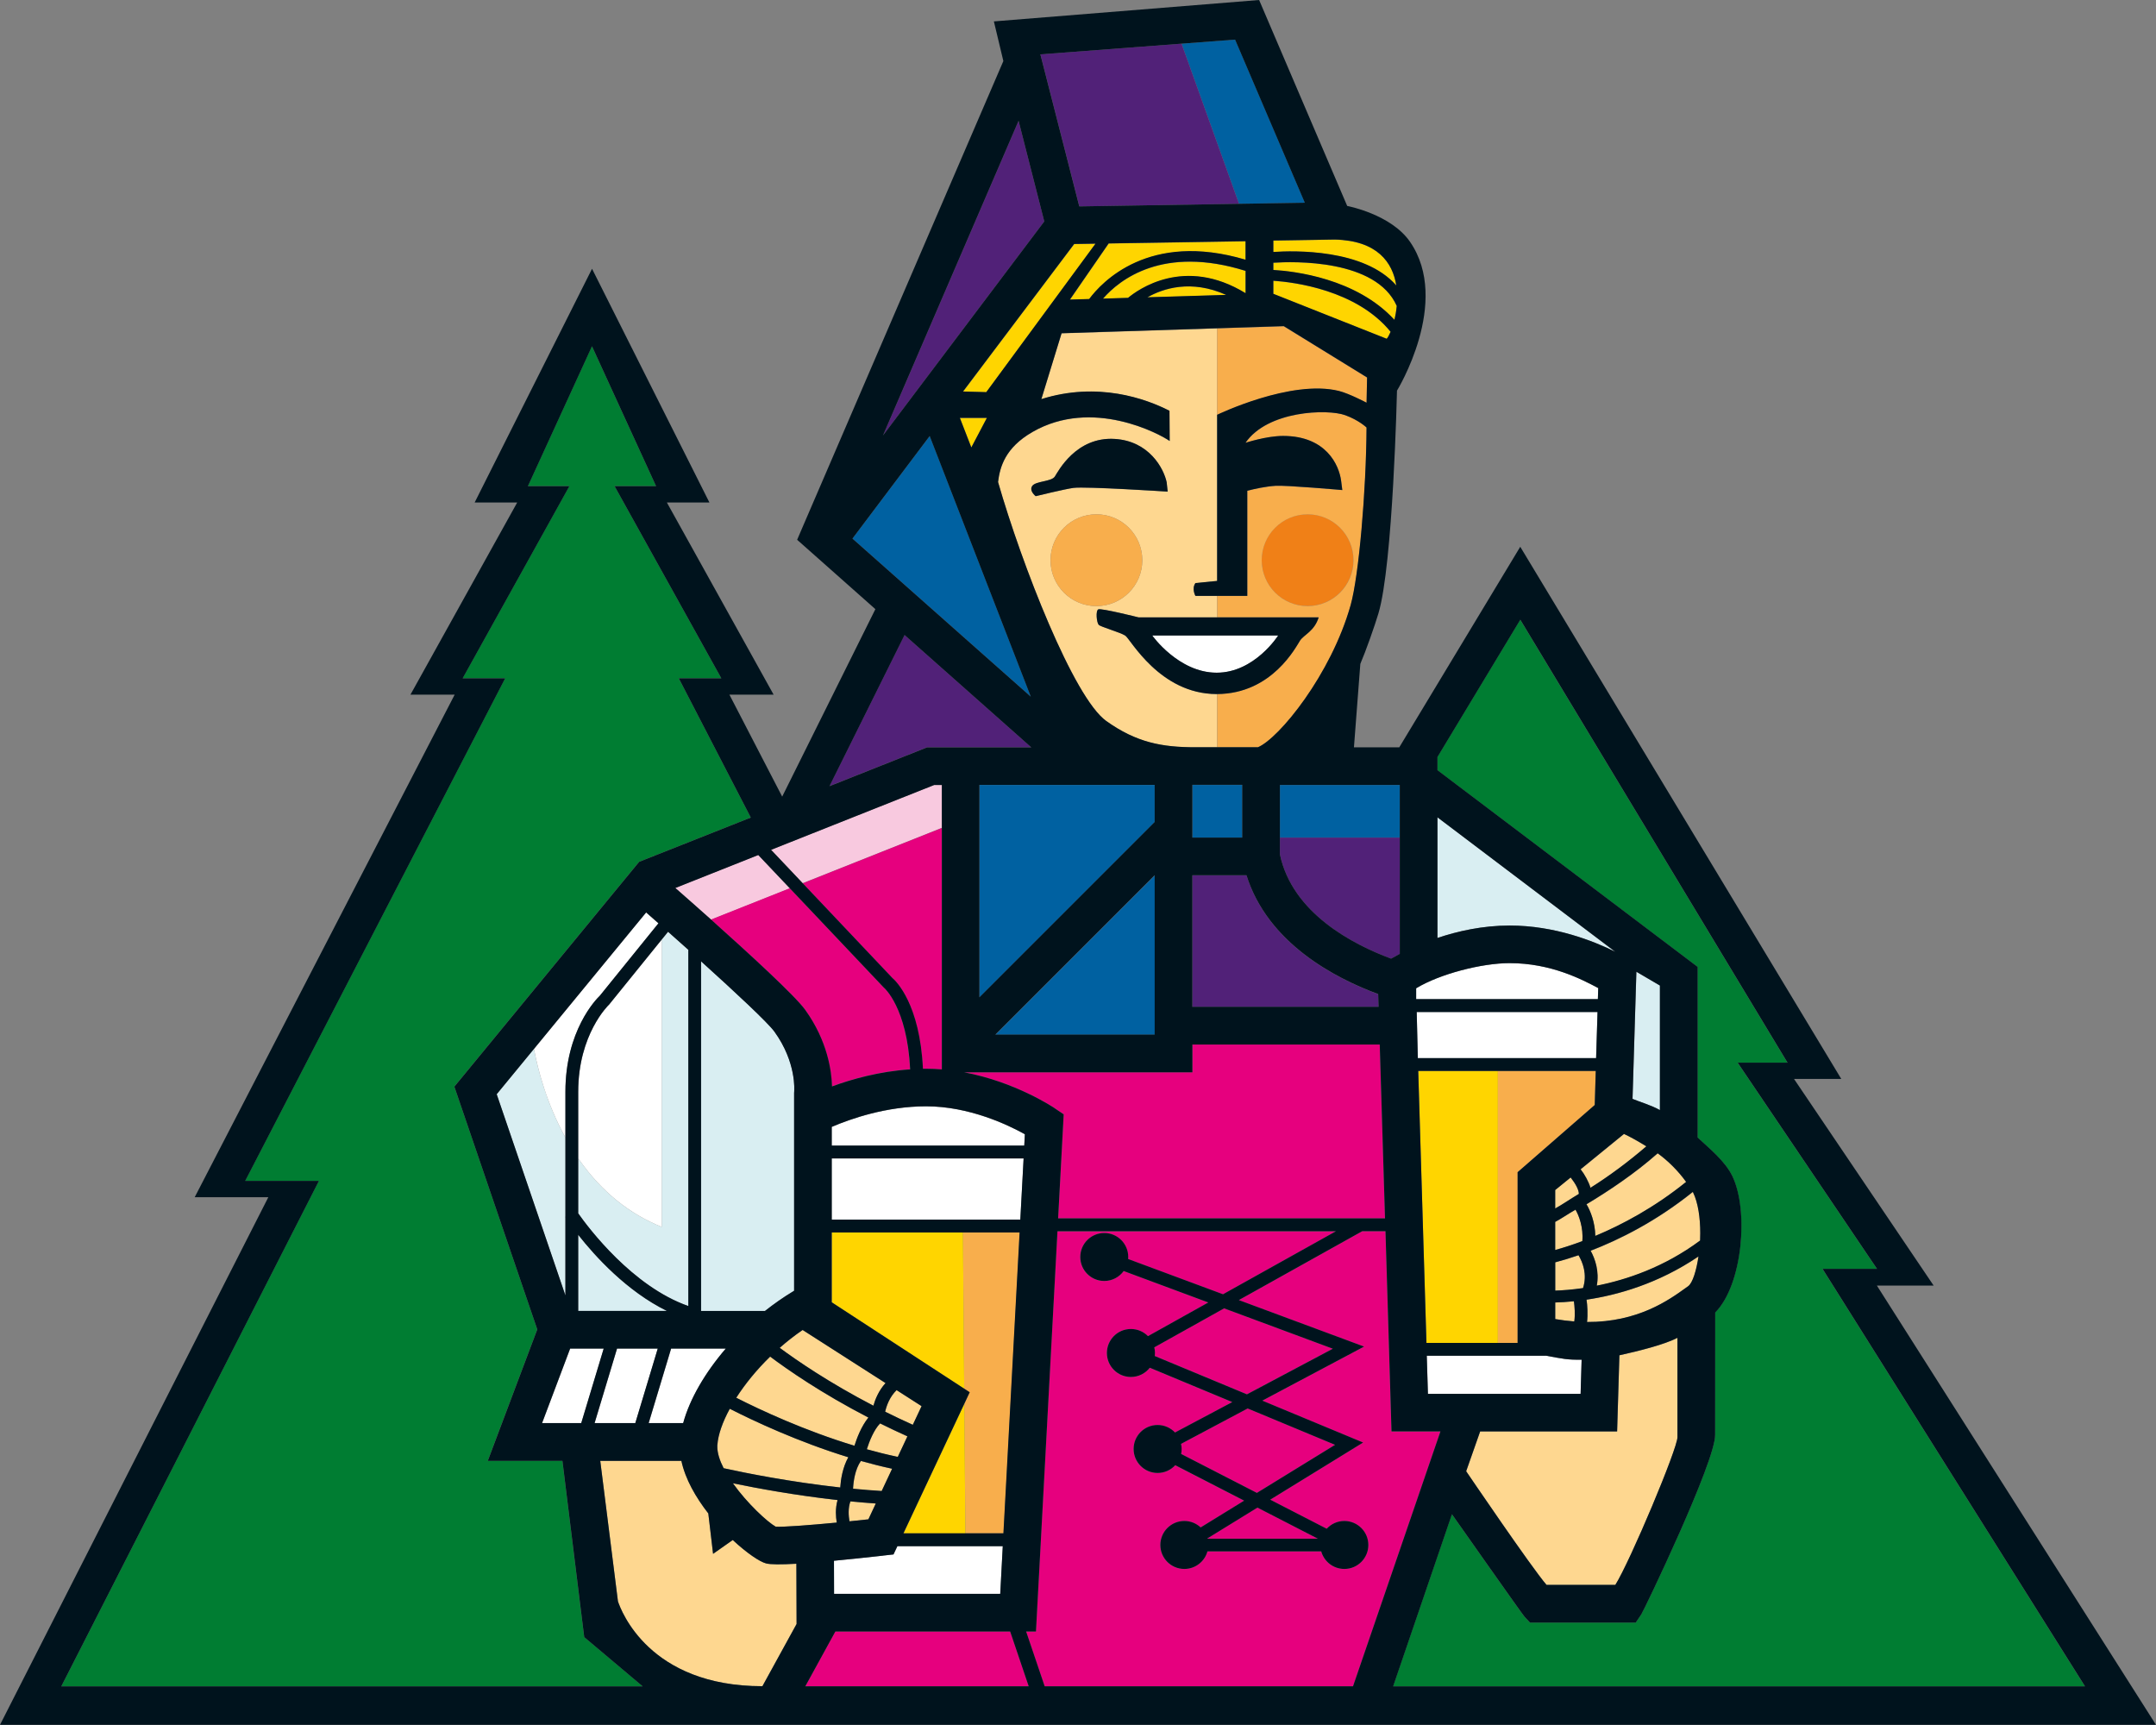<?xml version="1.0" encoding="UTF-8"?><svg id="a" xmlns="http://www.w3.org/2000/svg" viewBox="0 0 425.2 340.14"><rect x="0" y="0" width="425.2" height="340.14" fill="#808080" stroke="none"/><g id="b"><g id="c"><path id="d" d="M126.74,332.53l-11.53-9.71-4.3-34.76h-14.72s8.93-23.7,9.76-25.92c-.82-2.39-16.35-47.87-16.35-47.87l36.44-44.33,22.02-8.73-14.2-27.46h8.39l-21.05-37.89h8.18l-12.64-27.59-12.64,27.59h8.18l-21.05,37.89h8.39l-51.27,99.1h14.54L12.09,332.53H126.74Z" style="fill:#007d32;"/><path id="e" d="M338.24,282.94c.1,5.2-14.03,34.61-14.56,35.4l-1.1,1.63h-20.84l-1.1-1.18c-.44-.47-14.31-20.2-14.31-20.2l-11.6,33.95h136.45l-51.76-82.33h10.74l-27.48-40.66h9.83l-52.7-87.35-16.34,27.08v2.59l51.31,38.79h0v33.65c2.28,2.12,5.42,4.65,6.85,7.61,3.24,6.7,2.06,21.42-3.38,26.9l-.02,24.12Z" style="fill:#007d32;"/><path id="f" d="M257.87,119.51c5,0,9.05-4.05,9.05-9.05s-4.05-9.05-9.05-9.05-9.05,4.05-9.05,9.05,4.05,9.05,9.05,9.05Z" style="fill:#f08017;"/><g id="g"><path d="M326.93,227.44c-4.49,3.98-9.7,7.45-14.04,10.05,.76,1.25,1.7,3.56,1.74,6.24,5.22-2.18,11.6-5.55,17.91-10.65-1.54-2.15-3.57-4.17-5.61-5.64Z" style="fill:#fed790;"/><path d="M311.73,230.59c.82,1.03,1.58,2.44,1.95,3.65,3.59-2.25,7.5-5.14,11.02-8.18-1.71-1.05-3.25-1.91-4.41-2.44-1.5,1.22-5.29,4.31-8.55,6.97Z" style="fill:#fed790;"/><path d="M311.31,247.53c-1.78,.62-3.34,1.07-4.59,1.4v5.58c1.43-.05,3.3-.18,5.48-.5,.88-2.72-.07-5.1-.89-6.48Z" style="fill:#fed790;"/><path d="M306.72,260.12c1.3,.23,2.56,.38,3.75,.47,.19-1.36,.07-2.97-.08-3.98-1.41,.14-2.65,.21-3.68,.24v3.27Z" style="fill:#fed790;"/><path d="M310.72,238.55c-1.53,.88-2.9,1.83-4,2.41v5.54c1.46-.41,3.27-.98,5.35-1.75,.24-2.64-.68-5.1-1.35-6.2Z" style="fill:#fed790;"/><path d="M306.72,234.68v3.62c1.33-.72,2.92-1.83,4.66-2.87,0-.86-.7-2.07-1.62-3.24-1.36,1.11-2.48,2.02-3.05,2.48Z" style="fill:#fed790;"/><path d="M318.93,282.28h-27.01l-2.76,7.85s12.9,19.01,15.85,22.41h13.57c2.92-4.66,12.29-26.94,12.25-29.14v-19.59c-2.52,1.34-7.73,2.63-11.45,3.45l-.45,15.02Z" style="fill:#fed790;"/><path d="M313,260.69c10.04,.05,16.15-4.33,19.46-6.71l.48-.34c.88-.63,1.63-3.08,2.05-5.88-7.96,5.41-16.08,7.64-22.08,8.53,.16,1.11,.28,2.84,.1,4.39Z" style="fill:#fed790;"/><path d="M333.86,235.06c-7.27,5.84-14.52,9.43-20.15,11.6,.88,1.62,1.73,4.06,1.21,6.9,5.88-1.16,13.31-3.65,20.38-8.9,.02-.48,.03-.96,.03-1.44,0-2.98-.41-5.98-1.42-8.06-.02-.03-.03-.06-.05-.09Z" style="fill:#fed790;"/><path d="M168.53,285.11c.44-1.42,1.33-3.82,2.75-5.56-9.31-4.82-15.98-9.47-19.38-12.02-2.68,2.61-4.95,5.41-6.68,8.11,4.76,2.42,13.45,6.48,23.32,9.47Z" style="fill:#fed790;"/><path d="M165.72,293.33c.1-1.51,.45-3.93,1.59-5.96-9.94-3.06-18.63-7.14-23.38-9.56-1.43,2.64-2.3,5.12-2.44,7.11,0,.11-.01,.23-.01,.35,0,1.29,.48,2.76,1.25,4.26,4.46,.98,13.15,2.71,23,3.8Z" style="fill:#fed790;"/><path d="M167.54,300c1.24-.13,2.49-.26,3.73-.39,.28-.59,.8-1.7,1.46-3.12-1.69-.12-3.36-.26-5.01-.42-.48,1.32-.37,2.83-.18,3.92Z" style="fill:#fed790;"/><path d="M175.96,289.65c-2.08-.45-4.14-.97-6.16-1.54-1.18,1.67-1.48,4.1-1.55,5.49,1.86,.18,3.75,.33,5.65,.45,.64-1.36,1.34-2.86,2.06-4.39Z" style="fill:#fed790;"/><path d="M177.06,287.31c.65-1.39,1.3-2.76,1.9-4.05-1.87-.84-3.67-1.7-5.39-2.55-1.22,1.25-2.14,3.57-2.62,5.11,2,.56,4.04,1.06,6.1,1.5Z" style="fill:#fed790;"/><path d="M176.83,274.14c-1.4,1.37-2,3.13-2.25,4.25,1.73,.86,3.55,1.73,5.45,2.58,.72-1.53,1.32-2.82,1.73-3.68-1.02-.66-2.8-1.79-4.93-3.16Z" style="fill:#fed790;"/><path d="M153.78,265.79c3.39,2.52,9.74,6.88,18.49,11.42,.35-1.3,1.05-2.99,2.39-4.47-6.28-4.02-14.28-9.14-16.35-10.47-1.59,1.08-3.1,2.27-4.52,3.52Z" style="fill:#fed790;"/><path d="M144.55,292.5c2.82,3.97,6.79,7.63,8.44,8.56,1.51,.09,6.45-.28,12.04-.81-.1-.59-.17-1.27-.17-2,0-.79,.11-1.62,.33-2.44-8.33-.93-15.82-2.31-20.65-3.31Z" style="fill:#fed790;"/><path d="M157.1,320.24l-.04-11.88c-3.1,.17-5.1,.15-5.96-.06-1.26-.31-3.82-2.05-6.59-4.62l-3.88,2.73-.94-7.97c-2.47-3.16-4.54-6.78-5.31-10.37h-16c1.08,8.63,3.42,27.2,3.49,27.71,.62,1.86,6.15,16.73,28.49,16.73l6.74-12.27Z" style="fill:#fed790;"/><path d="M209.36,65.74l-3.99,12.99c11.11-3.51,20.64-.09,25.27,2.3l.04,5.95c-1.93-1.36-15.22-8.6-27.07-1.77-5.39,3.11-6.41,6.89-6.78,9.86,4.69,16.32,14.92,42.54,21.34,47.13,5.95,4.25,11,5.17,17.54,5.17h4.33v-10.51s-.07,0-.1,0c-11.23,0-17-10.86-18.02-11.52-1.02-.67-4.86-1.72-5.25-2.14-.39-.42-.64-2.78-.06-3.04,.58-.26,7.92,1.58,7.92,1.58h15.51v-4.21h-4.28s-.79-1.4,0-2.53l4.28-.42v-49.82l-30.69,.98Zm6.87,53.78c-5,0-9.05-4.05-9.05-9.05s4.05-9.05,9.05-9.05,9.05,4.05,9.05,9.05-4.05,9.05-9.05,9.05Zm-4.49-23.31c-1.74,.23-7.48,1.64-7.48,1.64,0,0-1.36-1.05-.68-2.02,.69-.97,3.78-.81,4.45-1.85,.66-1.03,4.18-7.88,11.8-7.42,6.79,.41,9.69,5.8,10.27,8.6l.19,1.8s-16.17-1.05-18.54-.74Z" style="fill:#fed790;"/></g><g id="h"><path d="M189.91,243.04l.25,30.8,1.09,.71-1.06,2.26,.21,25.56h7.52c.82-15.24,2.22-41.35,3.19-59.33h-11.18Z" style="fill:#f8ae4c;"/><path d="M299.3,264.81v-33.66l15.21-13.25c.05-1.65,.12-4.06,.2-6.72h-19.31v53.63h3.9Z" style="fill:#f8ae4c;"/><path d="M216.23,101.42c-5,0-9.05,4.05-9.05,9.05s4.05,9.05,9.05,9.05,9.05-4.05,9.05-9.05-4.05-9.05-9.05-9.05Z" style="fill:#f8ae4c;"/><path d="M260.07,121.74c-.83,2.72-2.9,3.42-3.66,4.56-.76,1.14-5.46,10.5-16.35,10.56v10.51h8.04c4.18-1.77,14.44-14.35,18.29-28.05,1.62-5.79,3.06-22.53,3.13-35,0,0-1.48-1.44-4.2-2.43-3.52-1.28-15.32-.9-19.67,5.44,0,.02,4.07-1.35,7.42-1.35,8.47,0,11.04,5.73,11.44,8.87l.23,1.8s-11.16-.97-13.15-.84c-1.99,.14-4.08,.59-5.59,.98v20.73h-5.94v4.21h20.01Zm-2.19-20.32c5,0,9.05,4.05,9.05,9.05s-4.05,9.05-9.05,9.05-9.05-4.05-9.05-9.05,4.05-9.05,9.05-9.05Z" style="fill:#f8ae4c;"/><path d="M240.05,64.76v49.82h0v-32.76s14.59-7.04,24.02-4.7c2.01,.5,5.44,2.31,5.44,2.31l.1-4.97-16.43-10.12-13.13,.42Z" style="fill:#f8ae4c;"/></g><g id="i"><polygon points="164.04 243.04 164.04 256.82 190.16 273.85 189.91 243.04 164.04 243.04" style="fill:#ffd500;"/><polygon points="178.18 302.38 190.39 302.38 190.19 276.82 178.18 302.38" style="fill:#ffd500;"/><path d="M295.4,264.81v-53.63h-15.7c.49,16.07,1.21,39.99,1.62,53.63h14.08Z" style="fill:#ffd500;"/><polygon points="211.86 48.14 189.94 77.24 194.53 77.36 216.08 48.07 211.86 48.14" style="fill:#ffd500;"/><polygon points="194.65 82.43 189.31 82.43 191.57 88.26 194.65 82.43" style="fill:#ffd500;"/><path d="M245.66,57.84v-4.4c-16.31-5.11-24.88,1.75-28.12,5.47l4.93-.15c1.84-1.54,11.07-8.34,23.18-.92Z" style="fill:#ffd500;"/><path d="M226.3,58.64l15.53-.47c-6.94-3.11-12.45-1.27-15.53,.47Z" style="fill:#ffd500;"/><path d="M211.02,59.1l3.81-.11c2.42-3.27,11.76-13.44,30.84-7.75v-3.65l-27,.44-7.64,11.07Z" style="fill:#ffd500;"/><path d="M251.13,51.83v1.43c4.05,.24,16.36,1.63,23.88,9.83,.2-.84,.36-1.77,.46-2.74-4.09-9.27-20.38-8.79-24.34-8.52Z" style="fill:#ffd500;"/><path d="M251.13,55.38v2.58l22.36,8.87c.22-.24,.5-.72,.77-1.38-6.74-8.27-19.08-9.79-23.13-10.07Z" style="fill:#ffd500;"/><path d="M251.13,47.46v2.25c4.04-.28,17.93-.64,24.25,6.61-.71-4.54-3.73-8.85-12.11-9.06l-12.14,.2Z" style="fill:#ffd500;"/></g><g id="j"><path d="M318.55,187.68c-10.26-7.75-26.71-20.19-35.06-26.51v23.79c3.99-1.34,8.9-2.45,14.24-2.45,8.89,0,16.57,3.06,20.82,5.17Z" style="fill:#d9eef2;"/><path d="M138.28,189.58v68.94h12.6c1.75-1.39,3.59-2.68,5.5-3.83l.24-.15v-39.06l.02-.18c.02-.23,.49-5.79-3.9-11.87-1.27-1.76-7.54-7.62-14.46-13.86Z" style="fill:#d9eef2;"/><path d="M114.04,243.51v15.01h17.49c-7.9-3.87-14.18-10.8-17.49-15.01Z" style="fill:#d9eef2;"/><path d="M111.51,240.06s-.03-.05-.04-.07l.04-.03v-15.63c-3.79-6.88-5.47-13.66-6.14-17.15l-.07-.34c-3.78,4.6-6.66,8.11-7.35,8.94,.92,2.7,9.37,27.44,13.55,39.68v-15.41Z" style="fill:#d9eef2;"/><path d="M130.5,185.3v56.64c-6.37-2.56-11.79-6.93-16.12-13.03l-.34-.48v10.85c2.02,2.87,10.7,14.42,21.72,18.28v-70.25c-1.34-1.2-2.68-2.4-4-3.56l-1.26,1.55Z" style="fill:#d9eef2;"/><path d="M327.37,218.92v-24.57l-4.64-2.72-.76,25.07c1.14,.51,3.71,1.24,5.4,2.21Z" style="fill:#d9eef2;"/></g><g id="k"><path d="M193.16,154.79v41.9l34.57-34.57v-7.33h-34.57Z" style="fill:#0061a1;"/><path d="M227.74,204.04v-31.41h0l-31.42,31.41h31.42Z" style="fill:#0061a1;"/><path d="M235.16,154.79v10.41h9.84v-10.41h-9.84Z" style="fill:#0061a1;"/><path d="M183.35,85.98l-15.23,20.22c6.24,5.53,23.85,21.14,35.18,31.18-5.37-13.83-15.35-39.57-19.94-51.4Z" style="fill:#0061a1;"/><path d="M233.02,8.61l11.33,31.58c5.57-.09,10.4-.17,12.99-.21-3.07-7.18-12.17-28.46-13.75-32.17-1.43,.11-5.52,.42-10.56,.8Z" style="fill:#0061a1;"/><path d="M252.42,165.17h23.64v-10.37h-23.64v10.37Z" style="fill:#0061a1;"/></g><g id="l"><path d="M245.84,172.63h-10.68v25.94h36.73l-.08-2.52c-8.48-3.12-21.77-10.02-25.97-23.43Z" style="fill:#512178;"/><path d="M200.88,23.82c-6.4,14.85-18.61,43.18-26.74,62.05l31.81-42.21-5.07-19.84Z" style="fill:#512178;"/><polygon points="183.53 147.37 185.74 147.37 189.45 147.37 203.38 147.37 178.38 125.21 163.58 155.02 182.82 147.37 183.53 147.37" style="fill:#512178;"/><path d="M205.19,10.72c1.57,6.13,6.59,25.75,7.67,29.98,3.2-.05,19.16-.31,31.49-.51l-11.33-31.58c-9.86,.75-23.38,1.78-27.83,2.11Z" style="fill:#512178;"/><path d="M252.42,168.49c2.44,11.58,14.38,17.76,21.93,20.56,.44-.25,1.01-.58,1.71-.94v-22.94h-23.64v3.33Z" style="fill:#512178;"/></g><g id="m"><path d="M133.17,175.09c1.96,1.72,4.43,3.9,7.07,6.25l15.53-6.17-6.24-6.58c-6.89,2.74-13.03,5.18-16.36,6.5Z" style="fill:#f8c9df;"/><path d="M185.59,163.32l.16-.06v-8.47h-1.5c-.72,.29-17.55,6.98-32.18,12.79,1.58,1.67,3.79,4.01,6.23,6.58l27.29-10.85Z" style="fill:#f8c9df;"/></g><g id="n"><path d="M208.04,218.57l1.74,1.17-1.1,20.52h64.47l-1.04-34.28h-36.95v5.47h-45.03c10.07,1.88,17.53,6.85,17.91,7.11Z" style="fill:#e6007e;"/><path d="M164.75,321.72l-5.93,10.81h44.07l-3.66-10.81h-34.47Z" style="fill:#e6007e;"/><path d="M274.42,282.28l-1.19-39.48h-4.59c-1.78,.99-13.13,7.33-24.33,13.58,10.95,4.07,24.7,9.17,24.7,9.17,0,0-11.31,6.01-20.07,10.66,8.51,3.54,19.88,8.26,19.88,8.26,0,0-10.21,6.28-18.32,11.27,4.03,2.07,8.19,4.21,11.14,5.73,.87-.94,2.1-1.53,3.48-1.53,2.61,0,4.73,2.12,4.73,4.73s-2.12,4.73-4.73,4.73c-2.18,0-4.01-1.47-4.56-3.47h-22.44c-.55,2-2.38,3.47-4.56,3.47-2.61,0-4.73-2.12-4.73-4.73s2.12-4.73,4.73-4.73c1.25,0,2.37,.49,3.22,1.27,2.93-1.8,6.14-3.78,8.58-5.28-4.55-2.34-9.69-4.98-13.59-6.99-.86,.94-2.1,1.53-3.48,1.53-2.62,0-4.73-2.12-4.73-4.73s2.12-4.73,4.73-4.73c1.35,0,2.57,.57,3.43,1.48,3.41-1.81,7.67-4.08,11.3-6-5.5-2.29-11.71-4.87-16.27-6.77-.87,1.11-2.21,1.82-3.73,1.82-2.61,0-4.73-2.12-4.73-4.73s2.12-4.73,4.73-4.73c1.32,0,2.51,.54,3.37,1.41,3.65-2.04,8.24-4.6,11.9-6.64-6.26-2.32-12.64-4.69-16.69-6.2-.86,1.19-2.25,1.96-3.83,1.96-2.61,0-4.73-2.12-4.73-4.73s2.12-4.73,4.73-4.73,4.73,2.12,4.73,4.73c0,.14,0,.27-.02,.4,4.38,1.63,11.56,4.29,18.71,6.95,8.46-4.72,17.24-9.62,22.26-12.42h-54.91l-4.24,78.92h-1.94l3.66,10.81h60.81c1.28-3.72,12.9-37.59,17.24-50.25h-9.65Z" style="fill:#e6007e;"/><path d="M247.87,294.39c7.66-4.71,13.55-8.33,15.42-9.48-1.73-.72-8.69-3.61-17.24-7.17-5.65,3-10.45,5.55-13.14,6.98,.07,.33,.12,.67,.12,1.03,0,.33-.04,.65-.1,.96,2.96,1.52,8.39,4.32,14.94,7.68Z" style="fill:#e6007e;"/><path d="M259.9,303.41c-2.62-1.35-6.02-3.1-11.92-6.13-4.8,2.95-7.83,4.81-9.88,6.08,0,.02,0,.03,.01,.05h21.79Z" style="fill:#e6007e;"/><path d="M245.92,274.95c8.46-4.49,14.85-7.88,16.93-8.99-2.22-.82-10.72-3.98-21.44-7.96-5.75,3.21-11.02,6.15-13.78,7.69,.09,.36,.14,.73,.14,1.12,0,.2-.02,.39-.04,.58,3.38,1.41,10.11,4.2,18.19,7.56Z" style="fill:#e6007e;"/><path d="M158.76,199.09c4.46,6.18,5.24,12.18,5.31,15.13,3.88-1.43,9.29-2.95,15.41-3.37-.6-12.22-5.1-16.05-5.15-16.09l-.07-.06-18.5-19.54-15.53,6.17c7.59,6.77,16.52,14.97,18.52,17.75Z" style="fill:#e6007e;"/><path d="M158.29,174.17c7.68,8.11,17.65,18.64,17.7,18.7,.72,.61,5.4,5.1,6.02,17.89,.22,0,.43,0,.65,0,1.04,0,2.07,.05,3.08,.13v-47.61l-.16,.06-27.29,10.85Z" style="fill:#e6007e;"/></g><g id="o"><path d="M279.62,208.66h35.16c.1-3.17,.2-6.46,.28-9.09h-35.66l.22,9.09Z" style="fill:#fff;"/><path d="M315.2,194.85c-3.18-1.69-9.28-4.92-17.48-4.92-5.52,0-13.79,2.14-18.43,4.96v2.14h35.84c.03-.96,.05-1.71,.07-2.18Z" style="fill:#fff;"/><path d="M127.94,280.64h6.81c1.29-4.75,4.31-9.93,8.41-14.7h-10.79l-4.43,14.7Z" style="fill:#fff;"/><path d="M164.5,314.3h32.77c.06-1.12,.24-4.53,.5-9.4h-20.78l-.77,1.63-2.06,.23c-3.65,.41-6.87,.74-9.68,1.01,0,2.2,.02,4.66,.02,6.52Z" style="fill:#fff;"/><path d="M201.88,228.45h-37.84v12.07h37.19c.26-4.92,.49-9.09,.65-12.07Z" style="fill:#fff;"/><path d="M112.45,265.94c-1.56,4.13-4.06,10.78-5.54,14.7h7.73l4.43-14.7h-6.62Z" style="fill:#fff;"/><path d="M129.73,265.94h-8.03l-4.43,14.7h8.03l4.43-14.7Z" style="fill:#fff;"/><path d="M164.04,222.23v3.69h37.97c.06-1.15,.1-1.92,.12-2.24-3.32-1.85-10.98-5.51-19.47-5.51-7.94,0-14.99,2.5-18.62,4.06Z" style="fill:#fff;"/><path d="M311.73,274.86c.06-1.99,.14-4.61,.2-6.74-2.79,.06-3.73-.17-7.03-.79h-23.51c.11,3.79,.2,6.48,.23,7.52h30.11Z" style="fill:#fff;"/><path d="M130.5,241.94v-56.64l-10.37,12.81-.06,.06c-.06,.06-6.03,5.77-6.03,17.14v13.12l.34,.48c4.33,6.1,9.76,10.47,16.12,13.03Z" style="fill:#fff;"/><path d="M111.51,224.34v-9.03c0-12.04,6.04-18.22,6.76-18.91,.08-.1,8.65-10.69,11.59-14.32-.83-.73-1.64-1.45-2.43-2.14-5.06,6.16-15.14,18.41-22.12,26.91l.07,.34c.67,3.49,2.34,10.27,6.14,17.15Z" style="fill:#fff;"/><path d="M239.95,132.66c7.48,0,12.13-7.34,12.13-7.34h-24.83s4.9,7.34,12.71,7.34Z" style="fill:#fff;"/></g></g><g><path d="M230.1,95.15c-.58-2.8-3.49-8.19-10.27-8.6-7.62-.46-11.13,6.39-11.8,7.42-.66,1.03-3.76,.87-4.45,1.85-.69,.97,.68,2.02,.68,2.02,0,0,5.74-1.41,7.48-1.64,2.37-.31,18.54,.74,18.54,.74l-.19-1.8Z" style="fill:#00131d;"/><path d="M216.62,120.16c-.58,.26-.33,2.61,.06,3.04,.39,.42,4.24,1.48,5.25,2.14,1.02,.67,6.79,11.52,18.02,11.52,.04,0,.07,0,.1,0,10.89-.06,15.59-9.42,16.35-10.56,.76-1.14,2.83-1.84,3.66-4.56h-35.53s-7.34-1.84-7.92-1.58Zm35.46,5.15s-4.65,7.34-12.13,7.34-12.71-7.34-12.71-7.34h24.83Z" style="fill:#00131d;"/><path d="M370.15,253.51h11.2l-27.54-40.75h9.32l-63.31-104.94-23.86,39.55h-8.94l1.26-16.46c1.07-2.48,2.83-7.48,3.56-9.92,2.9-9.64,3.67-43.96,3.67-43.96,0,0,10.75-17.48,2.57-29.35-3.77-5.46-12.39-7.07-12.39-7.07L248.32,0l-52.31,4.22,1.87,7.82-39.61,91.93-1.06,2.47,15.43,13.68-18.38,36.97-10.41-20.11h8.72l-21.05-37.89h8.39l-23.15-46.09-23.15,46.09h8.39l-21.05,37.89h8.72l-51.27,99.1h14.52L0,340.13H425.2l-55.05-86.63Zm-86.66-92.34c8.35,6.32,24.8,18.75,35.06,26.51-4.25-2.11-11.93-5.17-20.82-5.17-5.35,0-10.25,1.11-14.24,2.45v-23.79Zm11.91,50.01h19.31c-.08,2.66-.15,5.07-.2,6.72l-15.21,13.25v33.66h-17.98c-.41-13.64-1.14-37.56-1.62-53.63h15.7Zm-15.78-2.53l-.22-9.09h35.66c-.08,2.63-.18,5.92-.28,9.09h-35.16Zm27.1,45.85v-5.58c1.26-.33,2.81-.79,4.59-1.4,.82,1.38,1.77,3.76,.89,6.48-2.19,.32-4.06,.45-5.48,.5Zm3.75,6.08c-1.2-.09-2.45-.25-3.75-.47v-3.27c1.03-.03,2.26-.09,3.68-.24,.15,1,.27,2.62,.08,3.98Zm1.59-15.84c-2.07,.78-3.89,1.35-5.35,1.75v-5.54c1.1-.58,2.47-1.53,4-2.41,.67,1.1,1.59,3.56,1.35,6.2Zm-5.35-6.45v-3.62c.57-.46,1.69-1.37,3.05-2.48,.92,1.17,1.61,2.38,1.62,3.24-1.74,1.04-3.34,2.15-4.66,2.87Zm-1.82,29.04c3.3,.61,4.24,.84,7.03,.79-.06,2.13-.14,4.74-.2,6.74h-30.11c-.03-1.04-.11-3.73-.23-7.52h23.51Zm-12.98,14.94h27.01l.45-15.02c3.73-.82,8.93-2.11,11.45-3.45v19.59c.04,2.2-9.33,24.48-12.25,29.14h-13.57c-2.95-3.4-15.85-22.41-15.85-22.41l2.76-7.85Zm21.08-21.59c.18-1.55,.06-3.28-.1-4.39,6-.89,14.11-3.12,22.08-8.53-.42,2.8-1.16,5.25-2.05,5.88l-.48,.34c-3.3,2.38-9.42,6.76-19.46,6.71Zm1.92-7.15c.53-2.83-.32-5.28-1.21-6.9,5.63-2.17,12.88-5.76,20.15-11.6,.01,.03,.03,.06,.05,.09,1.01,2.08,1.42,5.08,1.42,8.06,0,.48-.01,.96-.03,1.44-7.07,5.25-14.5,7.74-20.38,8.9Zm-.29-9.82c-.04-2.68-.98-4.99-1.74-6.24,4.34-2.6,9.54-6.07,14.04-10.05,2.04,1.47,4.07,3.49,5.61,5.64-6.31,5.1-12.69,8.47-17.91,10.65Zm12.74-24.81c-1.69-.97-4.26-1.71-5.4-2.21l.76-25.07,4.64,2.72v24.57Zm-2.67,7.14c-3.52,3.04-7.43,5.93-11.02,8.18-.37-1.21-1.13-2.61-1.95-3.65,3.26-2.66,7.06-5.75,8.55-6.97,1.16,.53,2.7,1.39,4.41,2.44Zm-45.4-31.16c4.64-2.82,12.91-4.96,18.43-4.96,8.19,0,14.3,3.24,17.48,4.92-.01,.47-.04,1.23-.07,2.18h-35.84v-2.14Zm-3.23-40.1v33.32c-.7,.37-1.28,.69-1.71,.94-7.55-2.8-19.49-8.98-21.93-20.56v-13.7h23.64Zm-68.02,63.78c-.38-.26-7.85-5.23-17.91-7.11h45.03v-5.47h36.95l1.04,34.28h-64.47l1.1-20.52-1.74-1.17Zm-94.01,20.7v-23.97c0-11.37,5.97-17.08,6.03-17.14l.06-.06,10.37-12.81,1.26-1.55c1.32,1.17,2.66,2.36,4,3.56v70.25c-11.03-3.86-19.7-15.41-21.72-18.28Zm17.49,19.24h-17.49v-15.01c3.31,4.21,9.59,11.14,17.49,15.01Zm-13.25-62.13c-.72,.69-6.76,6.87-6.76,18.91v24.66l-.04,.03s.03,.04,.04,.07v15.41c-4.18-12.24-12.63-36.99-13.55-39.68,.68-.83,3.57-4.34,7.35-8.94,6.99-8.5,17.06-20.75,22.12-26.91,.79,.69,1.6,1.41,2.43,2.14-2.94,3.63-11.51,14.22-11.59,14.32Zm-5.83,69.55h6.62l-4.43,14.7h-7.73c1.48-3.92,3.98-10.57,5.54-14.7Zm9.25,0h8.03l-4.43,14.7h-8.03l4.43-14.7Zm10.66,0h10.79c-4.1,4.77-7.12,9.95-8.41,14.7h-6.81l4.43-14.7Zm35.36,30.14c1.65,.16,3.33,.3,5.01,.42-.67,1.42-1.19,2.53-1.46,3.12-1.24,.13-2.49,.26-3.73,.39-.19-1.09-.29-2.61,.18-3.92Zm-22.51-20.44c1.73-2.7,4-5.5,6.68-8.11,3.4,2.55,10.07,7.2,19.38,12.02-1.42,1.75-2.31,4.15-2.75,5.56-9.87-2.99-18.56-7.05-23.32-9.47Zm23.03,17.95c.07-1.39,.38-3.81,1.55-5.49,2.02,.57,4.08,1.09,6.16,1.54-.72,1.53-1.42,3.03-2.06,4.39-1.9-.12-3.79-.27-5.65-.45Zm2.72-7.78c.48-1.54,1.4-3.86,2.62-5.11,1.72,.85,3.51,1.71,5.39,2.55-.6,1.29-1.25,2.66-1.9,4.05-2.06-.43-4.1-.94-6.1-1.5Zm3.62-7.42c.25-1.12,.85-2.89,2.25-4.25,2.13,1.37,3.91,2.5,4.93,3.16-.4,.86-1.01,2.15-1.73,3.68-1.9-.86-3.72-1.72-5.45-2.58Zm-2.31-1.17c-8.75-4.54-15.09-8.91-18.49-11.42,1.42-1.25,2.92-2.43,4.52-3.52,2.08,1.33,10.07,6.45,16.35,10.47-1.34,1.48-2.03,3.17-2.39,4.47Zm-15.63-61.91l-.02,.18v39.06l-.25,.15c-1.9,1.15-3.74,2.44-5.5,3.83h-12.6v-68.94c6.91,6.24,13.18,12.1,14.46,13.86,4.39,6.08,3.92,11.64,3.9,11.87Zm-15.15,69.62c.14-1.99,1-4.46,2.44-7.11,4.75,2.42,13.44,6.5,23.38,9.56-1.14,2.03-1.49,4.44-1.59,5.96-9.85-1.09-18.54-2.82-23-3.8-.77-1.5-1.25-2.97-1.25-4.26,0-.12,0-.23,.01-.35Zm23.7,10.89c-.23,.82-.33,1.65-.33,2.44,0,.73,.07,1.41,.17,2-5.59,.53-10.53,.9-12.04,.81-1.65-.93-5.62-4.59-8.44-8.56,4.83,1,12.31,2.38,20.65,3.31Zm8.97,10.95l2.06-.23,.77-1.63h20.78c-.26,4.87-.44,8.28-.5,9.4h-32.77c0-1.86-.02-4.33-.02-6.52,2.81-.26,6.03-.6,9.68-1.01Zm16.23-4.39h-12.21l12.01-25.56,1.06-2.26-1.09-.71-26.12-17.03v-13.77h37.05c-.97,17.98-2.37,44.09-3.19,59.33h-7.52Zm-26.35-61.86v-12.07h37.84c-.16,2.98-.38,7.16-.65,12.07h-37.19Zm0-14.6v-3.69c3.63-1.56,10.69-4.06,18.62-4.06,8.5,0,16.15,3.66,19.47,5.51-.02,.32-.06,1.09-.12,2.24h-37.97Zm29.12-29.23v-41.9h34.57v7.33l-34.57,34.57Zm34.57-24.08h0v31.42h-31.42l31.42-31.42Zm18.11,0c4.2,13.41,17.49,20.31,25.97,23.43l.08,2.52h-36.73v-25.94h10.68Zm-10.68-7.42v-10.41h9.84v10.41h-9.84Zm34.35-85.77s-3.43-1.81-5.44-2.31c-9.43-2.35-24.02,4.7-24.02,4.7v32.76h0l-4.28,.42c-.79,1.12,0,2.53,0,2.53h10.22v-20.73c1.52-.4,3.61-.85,5.59-.98,1.99-.14,13.15,.84,13.15,.84l-.23-1.8c-.4-3.14-2.97-8.87-11.44-8.87-3.36,0-7.42,1.37-7.42,1.35,4.35-6.34,16.15-6.72,19.67-5.44,2.72,.99,4.2,2.43,4.2,2.43-.07,12.47-1.51,29.21-3.13,35-3.85,13.7-14.11,26.29-18.29,28.05h-12.37c-6.54,0-11.59-.93-17.54-5.18-6.43-4.59-16.65-30.81-21.34-47.13,.37-2.97,1.39-6.75,6.78-9.86,11.84-6.83,25.14,.42,27.07,1.77l-.04-5.95c-4.63-2.38-14.16-5.81-25.27-2.3l3.99-12.99,30.69-.98,13.13-.42,16.43,10.12-.1,4.97Zm-74.98-2.08l-4.6-.12,21.92-29.09,4.21-.07-21.54,29.28Zm.11,5.08l-3.07,5.83-2.26-5.83h5.33Zm27.83-23.67l-4.93,.15c3.24-3.72,11.8-10.58,28.12-5.47v4.4c-12.11-7.42-21.34-.62-23.18,.92Zm19.36-.58l-15.53,.47c3.08-1.74,8.6-3.58,15.53-.47Zm-27.01,.81l-3.81,.11,7.64-11.07,27-.44v3.65c-19.08-5.69-28.42,4.49-30.84,7.75Zm58.67,7.84l-22.36-8.87v-2.58c4.05,.28,16.4,1.8,23.13,10.07-.28,.66-.55,1.14-.77,1.38Zm1.52-3.74c-7.53-8.2-19.83-9.6-23.88-9.83v-1.43c3.96-.26,20.25-.74,24.34,8.52-.09,.98-.25,1.91-.46,2.74Zm.37-6.77c-6.32-7.25-20.21-6.89-24.25-6.61v-2.25l12.14-.2c8.38,.21,11.4,4.52,12.11,9.06ZM233.02,8.61c5.04-.38,9.13-.69,10.56-.8,1.59,3.72,10.68,24.99,13.75,32.17-2.59,.04-7.42,.12-12.99,.21-12.33,.2-28.28,.46-31.49,.51-1.08-4.24-6.1-23.86-7.67-29.98,4.45-.34,17.97-1.36,27.83-2.11Zm-32.14,15.21l5.07,19.84-31.81,42.21c8.13-18.87,20.34-47.2,26.74-62.05Zm-32.76,82.38l15.23-20.22c4.59,11.83,14.57,37.56,19.94,51.4-11.33-10.04-28.93-25.65-35.18-31.18Zm10.27,19.02l25,22.16h-20.56l-19.24,7.65,14.8-29.8Zm5.86,29.58h1.5v56.08c-1.01-.08-2.04-.13-3.08-.13-.22,0-.44,0-.65,0-.61-12.78-5.3-17.28-6.02-17.89-.06-.06-10.03-10.59-17.7-18.7-2.44-2.58-4.65-4.91-6.23-6.58,14.63-5.82,31.46-12.5,32.18-12.79Zm-28.47,20.38l18.5,19.54,.07,.06s4.55,3.87,5.15,16.09c-6.12,.41-11.53,1.94-15.41,3.37-.08-2.95-.85-8.95-5.31-15.13-2.01-2.78-10.94-10.97-18.52-17.75-2.63-2.35-5.1-4.53-7.07-6.25,3.34-1.33,9.47-3.76,16.36-6.5l6.24,6.58ZM12.09,332.53l50.81-99.67h-14.54l51.27-99.1h-8.39l21.05-37.89h-8.18l12.64-27.59,12.64,27.59h-8.18l21.05,37.89h-8.39l14.2,27.46-22.02,8.73-36.44,44.33s15.53,45.48,16.35,47.87c-.84,2.22-9.76,25.92-9.76,25.92h14.72l4.3,34.76,11.53,9.71H12.09Zm138.27-.02c-22.34,0-27.86-14.87-28.49-16.73-.06-.5-2.4-19.08-3.49-27.71h16c.76,3.59,2.84,7.2,5.31,10.37l.94,7.97,3.88-2.73c2.76,2.57,5.32,4.3,6.59,4.62,.86,.22,2.86,.24,5.96,.06l.04,11.88-6.74,12.27Zm8.46,.02l5.93-10.81h34.47l3.66,10.81h-44.07Zm108.02,0h-60.81l-3.66-10.81h1.94l4.24-78.92h54.91c-5.02,2.8-13.8,7.7-22.26,12.42-7.15-2.66-14.33-5.32-18.71-6.95,.01-.13,.02-.27,.02-.4,0-2.62-2.12-4.73-4.73-4.73s-4.73,2.12-4.73,4.73,2.12,4.73,4.73,4.73c1.58,0,2.97-.78,3.83-1.96,4.05,1.5,10.44,3.87,16.69,6.2-3.65,2.04-8.25,4.6-11.9,6.64-.86-.87-2.05-1.41-3.37-1.41-2.61,0-4.73,2.12-4.73,4.73s2.12,4.73,4.73,4.73c1.51,0,2.86-.71,3.73-1.82,4.56,1.9,10.77,4.48,16.27,6.77-3.63,1.93-7.89,4.19-11.3,6-.86-.91-2.08-1.48-3.43-1.48-2.62,0-4.73,2.12-4.73,4.73s2.12,4.73,4.73,4.73c1.38,0,2.61-.59,3.48-1.53,3.9,2,9.03,4.65,13.59,6.99-2.44,1.5-5.66,3.48-8.58,5.28-.85-.79-1.97-1.27-3.22-1.27-2.61,0-4.73,2.12-4.73,4.73s2.12,4.73,4.73,4.73c2.18,0,4.01-1.47,4.56-3.47h22.44c.55,2,2.38,3.47,4.56,3.47,2.61,0,4.73-2.12,4.73-4.73s-2.12-4.73-4.73-4.73c-1.38,0-2.61,.59-3.48,1.53-2.95-1.52-7.11-3.66-11.14-5.73,8.11-4.99,18.32-11.27,18.32-11.27,0,0-11.37-4.73-19.88-8.26,8.75-4.65,20.07-10.66,20.07-10.66,0,0-13.74-5.11-24.7-9.17,11.2-6.25,22.55-12.58,24.33-13.58h4.59l1.19,39.48h9.65c-4.34,12.66-15.96,46.53-17.24,50.25Zm-18.96-38.14c-6.55-3.37-11.98-6.16-14.94-7.68,.06-.31,.1-.63,.1-.96,0-.35-.04-.7-.12-1.03,2.69-1.43,7.48-3.97,13.14-6.98,8.54,3.55,15.51,6.45,17.24,7.17-1.87,1.15-7.76,4.77-15.42,9.48Zm.11,2.9c5.9,3.03,9.29,4.78,11.92,6.13h-21.79s0-.03-.01-.05c2.06-1.26,5.08-3.12,9.88-6.08Zm-2.06-22.33c-8.09-3.36-14.81-6.16-18.19-7.56,.02-.19,.04-.39,.04-.59,0-.39-.05-.76-.14-1.12,2.76-1.54,8.03-4.48,13.78-7.69,10.72,3.98,19.22,7.14,21.44,7.96-2.09,1.11-8.48,4.5-16.93,8.99Zm40.41,23.63s13.87,19.73,14.31,20.2l1.1,1.18h20.84l1.1-1.63c.53-.78,14.66-30.2,14.56-35.4l.02-24.12c5.44-5.48,6.63-20.2,3.38-26.9-1.43-2.96-4.57-5.49-6.85-7.61v-33.65h0l-51.31-38.79v-2.59l16.34-27.08,52.7,87.35h-9.83l27.48,40.66h-10.74l51.76,82.33h-136.45l11.6-33.95Z" style="fill:#00131d;"/></g></g></svg>